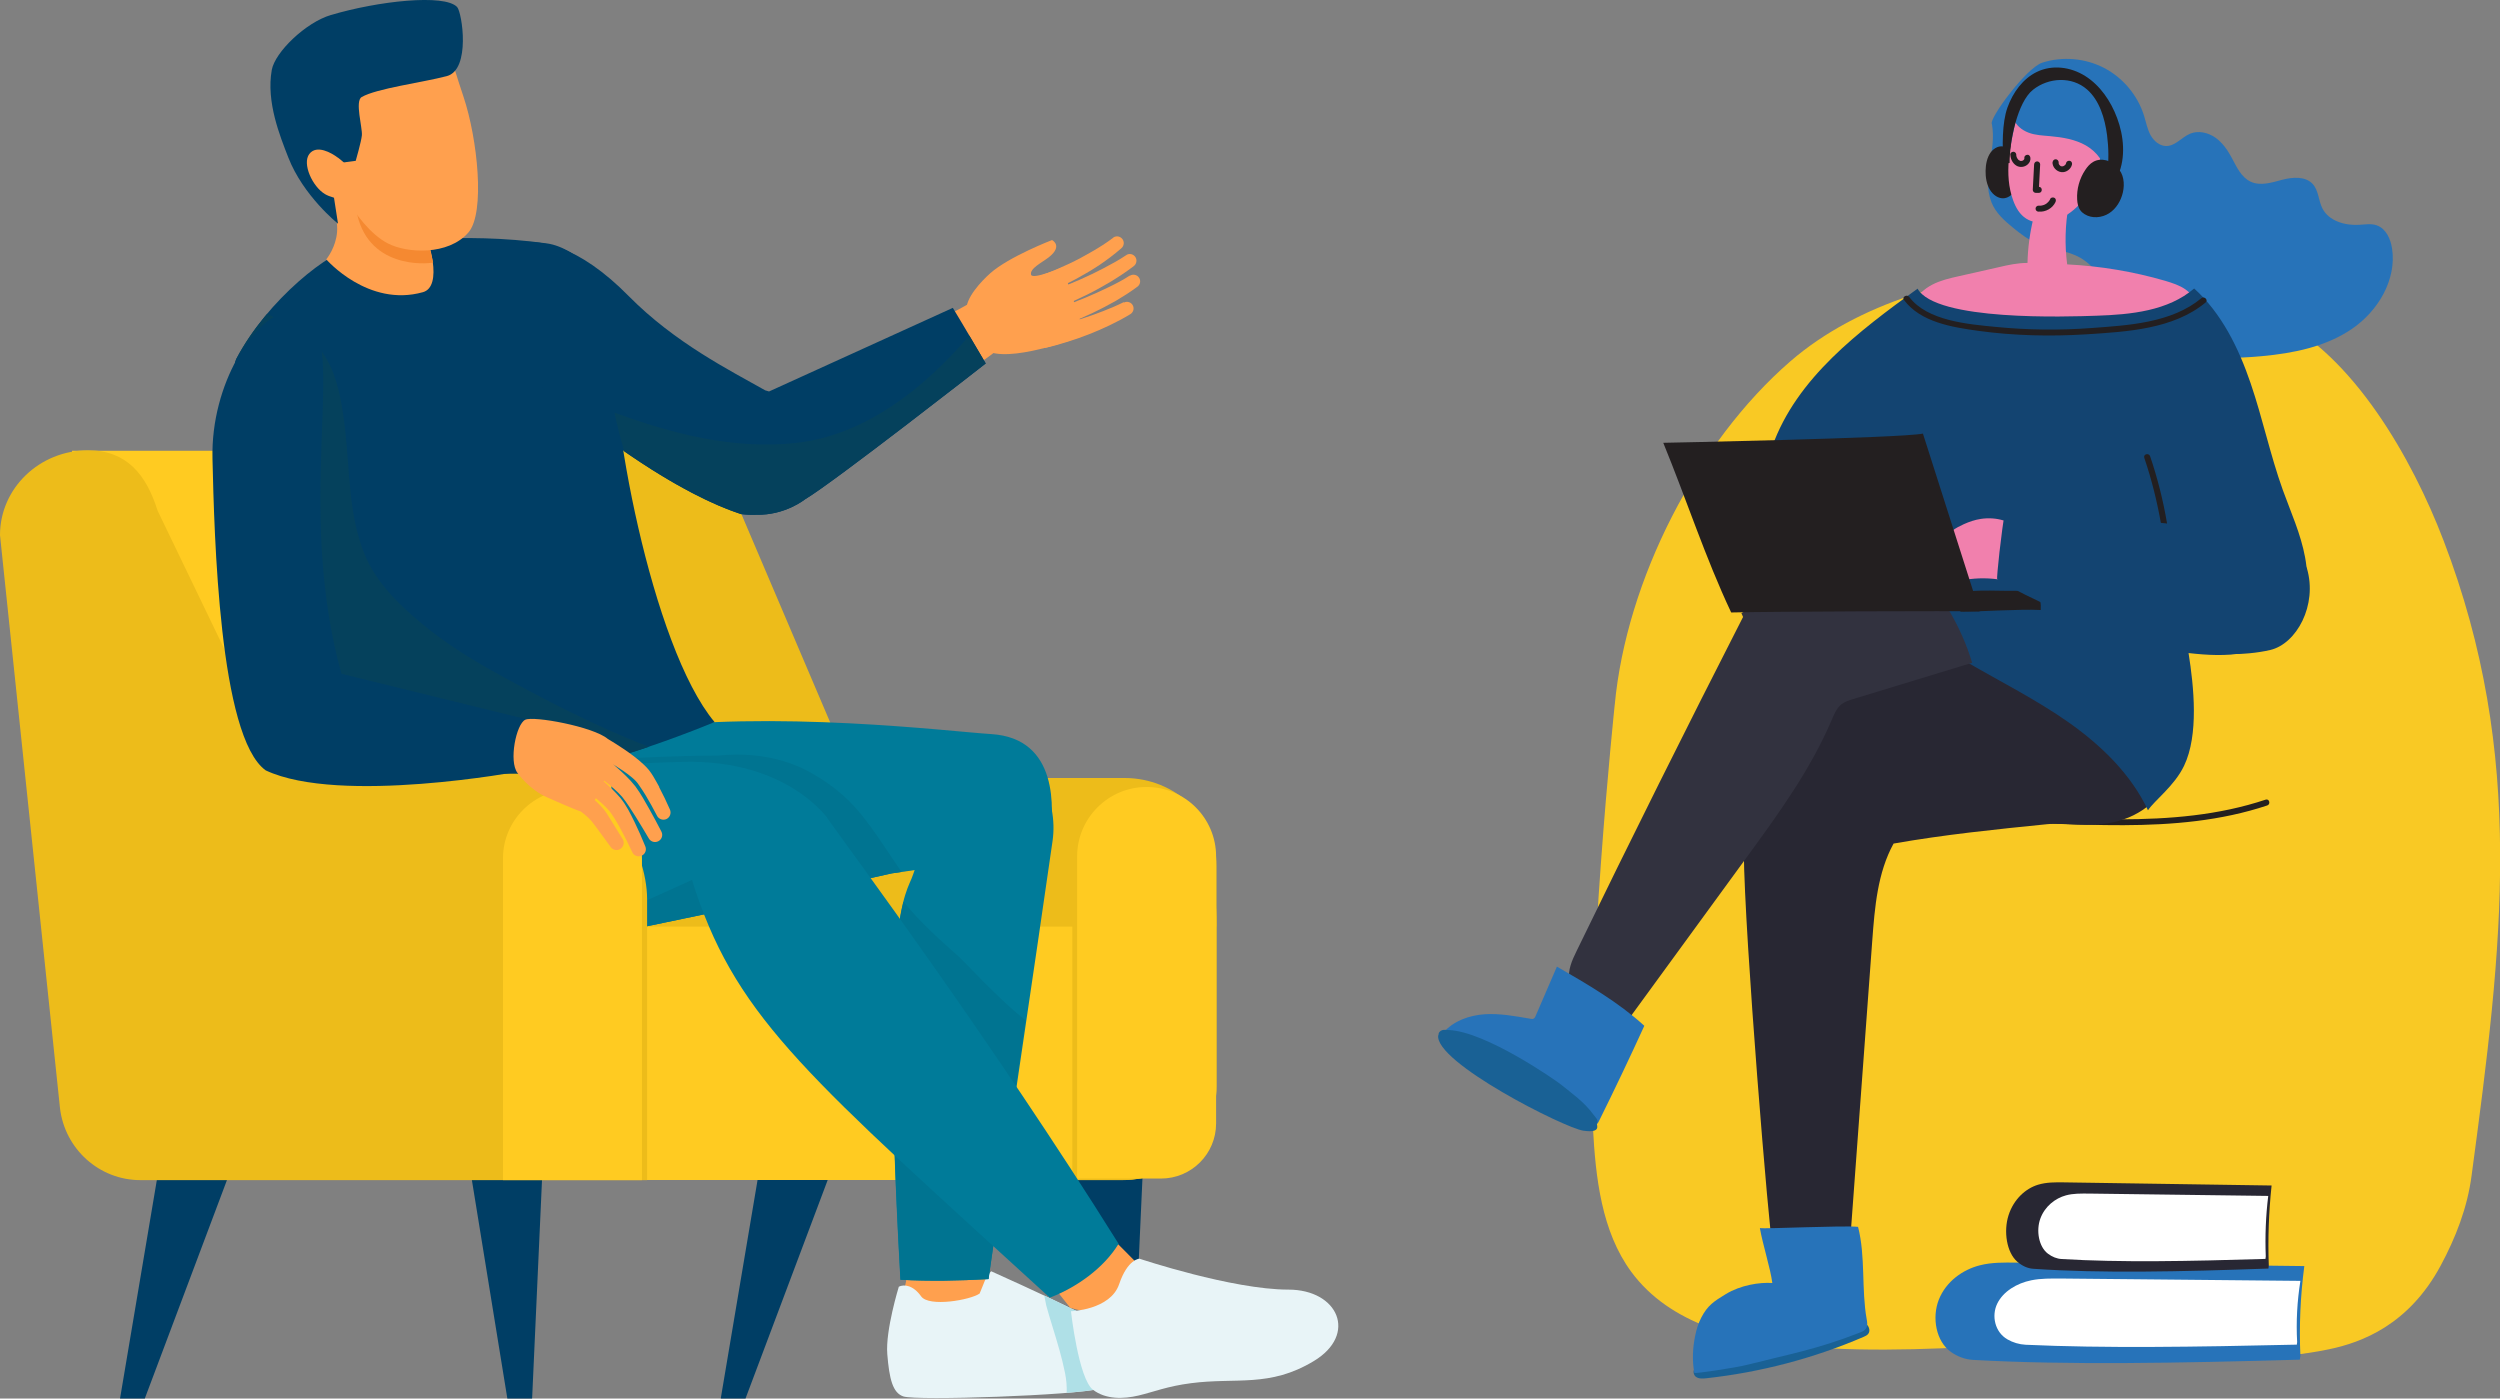 <?xml version="1.0" encoding="UTF-8"?> <svg xmlns="http://www.w3.org/2000/svg" id="_Слой_2" data-name="Слой 2" viewBox="0 0 223.07 124.79"><rect x="0" y="0" width="223.07" height="124.79" fill="#808080" stroke="none"/><defs><style> .cls-1 { fill: #edbc1a; } .cls-2 { fill: #e8f4f7; } .cls-3 { fill: #fff; } .cls-4 { fill: #32323f; } .cls-5 { fill: #134471; } .cls-6 { fill: #2773b9; } .cls-7 { fill: #003e65; } .cls-8 { fill: #05415c; } .cls-9 { fill: #f180ad; } .cls-10 { fill: #f58931; } .cls-11 { fill: #007491; } .cls-12 { fill: #f9c924; } .cls-13 { fill: #282733; } .cls-14 { fill: #196195; } .cls-15 { fill: #ffa04e; } .cls-16 { fill: #ffcb21; } .cls-17 { fill: #007b99; } .cls-18 { fill: #afe0e7; } .cls-19 { fill: #231f20; } </style></defs><g id="Layer_1" data-name="Layer 1"><g><g><path class="cls-12" d="m144.08,62.89c1.04-11.15,7.37-23.46,15.67-30.65,6.04-5.23,14.89-7.71,22.75-8.03,5.98-.25,15.07,1.58,20.52,4.16,6.94,3.29,12.22,12.55,15.01,19.85,7.38,19.27,5.26,36.16,2.5,56.71-.38,2.85-1.41,5.5-2.76,8.01-2.84,5.27-7.02,6.85-9.99,7.46-9.54,1.99-17.43-1.05-27.15-.48-6.6.39-13.22.78-19.8.23-5.68-.48-11.81-1.97-15.27-6.66-2.66-3.61-3.19-8.41-3.43-12.95-.67-12.74,1.95-37.67,1.95-37.67Z"></path><path class="cls-19" d="m146.59,73.95c9.95-.25,19.91-.72,29.86-.66,8.52.05,17.6,1.33,25.85-1.42.33-.11.19-.63-.14-.52-8.35,2.79-17.57,1.43-26.2,1.4-9.79-.03-19.59.41-29.37.66-.35,0-.35.55,0,.54h0Z"></path><path class="cls-6" d="m177.73,11.07c-.3-.45,3.08-5.03,4.5-5.48,1.81-.58,3.84-.4,5.53.48,1.68.88,2.99,2.45,3.55,4.26.18.58.29,1.18.57,1.71.29.53.81.99,1.41.99.82,0,1.39-.8,2.15-1.11.73-.29,1.58-.09,2.22.35.64.45,1.1,1.11,1.47,1.8.44.82.85,1.75,1.69,2.14.87.41,1.89.08,2.82-.17.93-.24,2.07-.33,2.72.38.53.58.51,1.47.86,2.17.58,1.14,2.03,1.55,3.3,1.47.52-.03,1.07-.13,1.56.05.82.29,1.23,1.21,1.36,2.07.42,2.79-1.26,5.59-3.6,7.18-2.34,1.59-5.21,2.16-8.02,2.42-2.21.21-4.47.24-6.63-.28-2.16-.51-4.24-1.62-5.61-3.36-1.35-1.71-2.06-4.05-3.96-5.14-1.19-.68-2.65-.73-3.91-1.29-.75-.33-1.4-.83-2.04-1.35-.8-.65-1.61-1.36-1.98-2.32-.9-2.35.5-4.51.04-6.99"></path><path class="cls-19" d="m178.91,13.12c-.46-.19-.99.06-1.3.5-.31.44-.43,1.04-.44,1.61-.01.59.09,1.21.38,1.69.29.49.78.82,1.27.77.46-.05.86-.42,1.1-.88s.35-1.01.4-1.55c.06-.59.05-1.23-.23-1.73-.27-.5-.89-.76-1.29-.4"></path><path class="cls-13" d="m194.89,67.27c-3.29,8.14-9.3,5.98-12.22,6.27-4.58.46-9.17.93-13.71,1.73-1.43,2.6-1.68,5.68-1.9,8.64-.64,8.73-1.28,17.47-1.93,26.2-1.61.81-5.35.02-7.14-.16-.73-6.99-2.86-33.88-2.3-35.68.36-1.15,1.01-2.18,1.65-3.2,1.26-2,2.53-4,3.8-6,.81-1.28,1.66-2.6,2.93-3.42,1.1-.71,2.41-.98,3.69-1.23,2.06-.41,8.95-1.57,11.01-1.98"></path><path class="cls-9" d="m179.93,10.52c-.58,2.43-1.15,5.02-.3,7.36.23.64.59,1.27,1.17,1.63.57.36,1.28.42,1.94.31,1.53-.25,2.83-1.34,3.61-2.68.78-1.34,1.1-2.9,1.23-4.44.13-1.56-.02-3.35-1.25-4.31-.68-.53-1.57-.71-2.43-.78-.83-.07-1.72-.04-2.42.41-.92.59-1.28,1.76-1.37,2.85"></path><path class="cls-9" d="m181.44,19.47c-.32,1.3-.5,2.64-.53,3.99-.87,0-1.72.18-2.56.38-1.2.27-2.39.54-3.59.81-.81.18-1.62.37-2.35.75-.73.38-1.39.97-1.67,1.75.41,1.24,1.94,1.63,3.24,1.79,4.1.49,8.24.51,12.36.52,1.79,0,3.6.01,5.36-.34,1.53-.31,3.01-.9,4.33-1.72-.07-.65-.5-1.21-1.03-1.58s-1.17-.57-1.79-.76c-2.85-.83-5.8-1.32-8.76-1.47-.23-1.75-.18-3.53.13-5.26-1.01.55-2.14.88-3.29.97"></path><path class="cls-6" d="m180.79,7.59c-.64.53-1.07,1.3-1.17,2.13-.03.27-.03.55.04.81.17.63.74,1.08,1.35,1.31s1.27.25,1.92.31c1.1.1,2.23.28,3.19.83.96.55,1.74,1.54,1.77,2.64,1.13-1.53.96-3.66.42-5.48-.3-1-.73-2.01-1.54-2.66-.51-.4-1.13-.63-1.76-.78-1.48-.36-3.25-.23-4.23.94"></path><path class="cls-19" d="m188.86,14.99c-.4-.69-1.39-.95-2.08-.55-.3.17-.53.44-.72.73-.51.76-.77,1.7-.72,2.62.02.36.09.73.31,1.01.1.13.23.23.37.32.65.4,1.53.32,2.17-.09.64-.41,1.06-1.12,1.23-1.86.18-.78.08-1.69-.51-2.23"></path><path class="cls-19" d="m178.76,14.55c-.1-1.47-.13-3.58.36-4.95.49-1.37,1.4-2.59,2.62-3.18,1.37-.67,3.02-.46,4.33.37s2.27,2.21,2.84,3.75c.6,1.61.77,3.51.09,5.08-.31-.13-.65-.19-.99-.16.17-1.12.14-2.27,0-3.39-.2-1.54-.69-3.13-1.79-4.09-1.35-1.18-3.42-1.08-4.82.03-1.4,1.11-2.09,4.63-2.09,6.54,0,0-.37.01-.53,0"></path><path class="cls-5" d="m171.11,25.75c-5.26,3.81-10.8,7.98-12.98,14.1-.39,1.1-.67,2.28-.52,3.44.28,2.15,1.91,3.83,3.52,5.29,4.38,3.97,9.19,7.49,14.3,10.46,3.07,1.79,6.26,3.38,9.17,5.43,2.9,2.05,5.55,4.61,7.06,7.83.56-.86,2.36-2.17,3.22-3.97,1.32-2.75.88-7.04.4-10.06,1.67.19,3.37.29,5.02-.03,1.65-.32,3.26-1.11,4.28-2.44,1.29-1.68,1.49-3.98,1.1-6.06-.38-2.08-1.27-4.03-1.99-6.02-1.12-3.12-1.8-6.39-2.87-9.52-1.07-3.14-2.58-6.23-5.04-8.46-2.33,2-5.64,2.33-8.71,2.43-2.58.09-14.38.51-15.98-2.43"></path><path class="cls-19" d="m174.93,54.58c1.72,0,5.38-.25,7.16-.15.04-.57-.05-1.14-.27-1.67-.02-.05-.05-.11-.1-.14-.06-.04-.14-.03-.21-.02-2.18.29-4.04-.08-6.58.22.31.6-.18,1.11,0,1.76"></path><path class="cls-4" d="m155.53,55.05c-5.05,9.89-10.01,19.83-14.86,29.82-.4.82-.81,1.72-.63,2.61.17.83.82,1.48,1.48,2.02.86.69,1.8,1.28,2.79,1.75.18.09.38.17.57.11.16-.05.28-.2.38-.34,3.51-4.82,7.03-9.64,10.54-14.45,2.87-3.93,5.76-7.9,7.66-12.38.21-.5.43-1.02.85-1.35.3-.23.67-.35,1.03-.46,3.54-1.08,7.09-2.16,10.63-3.24-.93-3.09-2.59-5.96-4.82-8.31-.4-.42-.82-.83-1.35-1.05-.92-.39-1.97-.16-2.93.11-4.01,1.11-7.89,2.73-11.49,4.82"></path><path class="cls-19" d="m191.33,40.85c.66,1.94,1.16,3.96,1.51,5.98.06.34.58.2.52-.14-.34-2.02-.85-4.04-1.51-5.98-.11-.33-.63-.19-.52.14h0Z"></path><path class="cls-9" d="m178.77,46.44c-.65-.2-1.35-.24-2.02-.14-.53.08-1.03.25-1.52.47-.71.32-1.38.74-1.86,1.35-.48.61-.76,1.41-.61,2.17.15.76.78,1.44,1.54,1.53.35.04.71-.04,1.06-.09,1.1-.18,2.23-.17,3.33.03-.18-1.81.63-3.6.58-5.42"></path><path class="cls-6" d="m138.92,86.25c-.57,1.35-1.32,3.03-1.89,4.38-.04.1-.09.21-.19.26-.09.05-.2.03-.29.01-1.35-.23-2.72-.49-4.09-.4-1.37.1-2.77.59-3.66,1.63,1.84,1.29,3.69,2.56,5.56,3.81.72.49,1.45.97,2.22,1.39.98.53,2.01.96,2.95,1.56.82.53,1.57,1.19,2.5,1.47.11.03.22.06.33.02.16-.05.25-.21.32-.36,1.39-2.81,2.74-5.64,4.04-8.49-2.33-2.12-5.08-3.71-7.8-5.28"></path><path class="cls-14" d="m128.33,92.37c-.37,2.4,11.27,8.28,12.95,8.52,1.7.24,1.13-.54,1.22-.68.17-.26-.16-.53-.34-.78-.82-1.12-1.91-1.87-2.88-2.66-.51-.41-6.74-4.74-10.01-4.86-.2,0-.4-.05-.59.01-.19.06-.35.24-.32.44"></path><path class="cls-6" d="m205.26,120.98c-.12-2.68,0-5.36.35-8.01-8.57-.1-17.15-.21-25.72-.31-1.08-.01-2.18-.03-3.23.24-1.54.39-3.02,1.45-3.66,3.06-.64,1.61-.25,3.75,1.09,4.68.58.41,1.27.66,1.95.7,8.4.47,18.15.29,29.17-.02"></path><path class="cls-3" d="m204.97,119.75c-.1-1.82,0-3.65.29-5.46-7.11-.07-14.23-.14-21.34-.21-.9,0-1.81-.02-2.68.16-1.28.26-2.5.99-3.03,2.08-.53,1.09-.21,2.55.91,3.19.48.28,1.05.45,1.62.48,6.97.32,15.06.2,24.2-.01"></path><path class="cls-13" d="m202.44,112.91c-.09-2.38,0-4.77.25-7.13-6.17-.09-12.34-.19-18.51-.28-.78-.01-1.57-.02-2.33.21-1.11.34-2.17,1.29-2.63,2.72-.46,1.43-.18,3.33.79,4.16.42.36.91.59,1.41.62,6.05.42,13.06.26,20.99-.02"></path><path class="cls-3" d="m202.17,112.11c-.07-1.8,0-3.62.22-5.4-5.34-.07-10.69-.14-16.03-.21-.68,0-1.36-.02-2.02.16-.96.26-1.88.98-2.28,2.06-.4,1.08-.15,2.53.68,3.15.36.27.79.45,1.22.47,5.24.32,11.31.2,18.18-.01"></path><path class="cls-14" d="m151.32,122.06c-.3.12-.25.6,0,.79.26.19.61.16.93.13,4.83-.53,9.59-1.78,14.05-3.7.14-.06.29-.13.39-.25.26-.31.04-.82-.32-1-.36-.18-.79-.12-1.19-.06-3.41.58-6.71,1.68-10,2.78-1.26.42-2.51.84-3.77,1.26"></path><path class="cls-6" d="m157.03,109.58c.26,1.49.95,3.62,1.11,4.9-1.14-.08-2.84.19-4.15.99-1.05.64-1.62,1-2.19,2.1-.26.5-.43,1.05-.54,1.6-.23,1.09-.28,2.23-.08,3.33.02.09,3.62-.44,4.8-.74,3.54-.9,6.15-1.37,9.74-2.77.31-.12.66-.21.81-.5.12-.24.08-.52.03-.78-.48-2.68-.09-5.6-.77-8.24-1.3-.14-8.31.2-8.75.11"></path><path class="cls-5" d="m205.83,50.69c-.52-1.26-2.49-2.5-5.28-3.05-3.62-.71-19.75-2.19-21.61-2.22-.38,2.08-.79,6.08-.74,6.26.06.21,14.9,8.5,24.36,6.32,2.35-.54,4.25-4,3.28-7.3"></path><path class="cls-19" d="m148.41,39.51c2.11,5.16,3.75,10.24,6.06,15.14,3.1-.08,20.35-.16,22.17-.09-1.69-5.29-3.37-10.58-5.06-15.87-2.06.41-23.17.82-23.17.82"></path><path class="cls-19" d="m179.38,13.79c.01.38.19.77.52.98s.77.15,1.05-.12c.15-.14.25-.36.22-.57-.02-.14-.11-.28-.27-.27-.13,0-.29.12-.27.27,0,.02,0,.04,0,.06,0,.01,0,.02,0,.03,0-.04,0-.06,0-.03,0,.02,0,.03-.01.05-.01.05.03-.06,0,0,0,.02-.02.03-.03.05-.02.04.04-.05,0,0-.01.01-.02.02-.03.03,0,0-.02.01-.02.02-.02.02-.02.01.02-.01-.01,0-.03.02-.04.03-.02.01-.04.02-.06.03-.05.03.06-.02,0,0-.02,0-.04.01-.06.02-.01,0-.03,0-.05,0,.05,0,.05,0,.02,0-.01,0-.02,0-.03,0-.02,0-.03,0-.05,0-.03,0-.02,0,.03,0-.01,0-.02,0-.03,0-.02,0-.04,0-.06-.02-.06-.02.04.02,0,0,0,0-.1-.06-.1-.06.03.03.04.03.01.01,0,0-.02-.01-.03-.02-.01-.01-.02-.02-.04-.04-.01-.02-.05-.08-.01-.01,0-.01-.02-.03-.03-.04-.02-.03-.04-.07-.06-.11,0-.01-.01-.02-.01-.03.02.04.02.04,0,.02,0-.02-.01-.03-.02-.05-.01-.04-.02-.08-.03-.12,0-.01,0-.02,0-.03,0,.04,0,.05,0,.02,0-.02,0-.05,0-.07,0-.14-.12-.28-.27-.27s-.28.12-.27.27h0Z"></path><path class="cls-19" d="m183.14,14.44c-.03.46.35.87.8.92.42.05.85-.27.94-.68.03-.14-.04-.3-.19-.33-.14-.03-.3.04-.33.19,0,.03-.03.07-.03.1.02-.04.02-.05,0-.02h0s-.02.05-.03.06c-.03.05.02-.02,0,0-.01.01-.02.03-.03.04s-.02.02-.04.03c-.05.04.02-.01,0,0-.03.02-.06.04-.09.06-.04.02.06-.02,0,0-.02,0-.03.01-.05.02s-.03,0-.05.01c-.05.01.06,0,0,0-.02,0-.08,0-.1,0,.04,0,.05,0,.03,0,0,0-.02,0-.02,0-.02,0-.03,0-.05-.01,0,0-.02,0-.02,0-.02,0-.01,0,.03.01-.01,0-.03-.02-.04-.02-.01,0-.03-.02-.04-.03-.05-.03.04.04,0,0-.02-.02-.05-.05-.07-.07-.04-.04.03.04,0,0,0-.01-.02-.03-.03-.04s-.02-.03-.02-.04c-.03-.05.02.05,0,0,0-.02-.01-.04-.02-.06,0-.01,0-.07,0-.02,0,.05,0-.01,0-.02,0-.02,0-.04,0-.06,0-.14-.13-.28-.27-.27-.15,0-.26.12-.27.27h0Z"></path><path class="cls-19" d="m181.5,14.67c-.04.76-.08,1.51-.12,2.27,0,.15.13.27.27.27.09,0,.18,0,.27,0,.35,0,.35-.54,0-.54-.09,0-.18,0-.27,0l.27.27c.04-.76.08-1.51.12-2.27,0-.15-.13-.27-.27-.27-.15,0-.26.12-.27.27h0Z"></path><path class="cls-19" d="m181.92,18.88c.6.06,1.24-.3,1.49-.86.06-.13.04-.3-.1-.37-.12-.06-.31-.04-.37.1-.02.05-.05.11-.09.16,0,.02-.02.03-.03.04-.03.04.03-.03,0,0-.02.02-.04.05-.06.07-.04.04-.09.08-.13.12-.03.02.05-.03,0,0-.01.01-.03.02-.04.03-.02.02-.05.03-.08.05s-.05.03-.08.04c-.01,0-.03.01-.04.02-.03.01.05-.02,0,0-.06.02-.11.04-.17.05-.03,0-.06,0-.09.02.06-.02.03,0,0,0-.01,0-.03,0-.04,0-.06,0-.13,0-.19,0-.14-.01-.28.13-.27.27,0,.16.12.26.27.27h0Z"></path><path class="cls-19" d="m169.89,26.77c1.49,1.99,4.32,2.43,6.63,2.75,3.19.44,6.45.51,9.66.31,3.57-.23,7.75-.45,10.62-2.84.27-.22-.12-.6-.38-.38-2.65,2.21-6.54,2.42-9.82,2.66-2.83.21-5.68.18-8.51-.1-2.46-.24-6.12-.53-7.73-2.67-.21-.28-.68,0-.47.27h0Z"></path></g><g><polygon class="cls-7" points="10.71 124.79 12.92 124.79 23.39 96.95 15.4 96.95 10.71 124.79"></polygon><polygon class="cls-7" points="45.27 124.79 47.48 124.79 48.74 96.95 40.75 96.95 45.27 124.79"></polygon><polygon class="cls-7" points="64.31 124.79 66.52 124.79 76.99 96.95 69 96.95 64.31 124.79"></polygon><polygon class="cls-7" points="98.87 124.12 101.08 124.12 102.34 96.29 94.35 96.29 98.87 124.12"></polygon><path class="cls-16" d="m100.34,70.48h-24.15l-11.32-27.63c-1-3.3-4.06-5.56-7.52-5.56-4.34,0-19.56,3.5-19.56,11.79v56.21h62.38c4.63,0,8.38-3.75,8.38-8.38v-14.31c0-8.47-3.67-12.13-8.21-12.13Z"></path><path class="cls-1" d="m95.69,78.74h12.7c.1.87.15,2.87.15,3.87v14.31c0,4.63-3.75,8.38-8.38,8.38h-4.48v-26.56Z"></path><path class="cls-1" d="m100.34,69.42h-24.15l-11.32-26.56c-1-3.17-4.06-5.34-7.52-5.34-4.34,0-19.56,3.37-19.56,7.52v37.64h70.76v-5.41c0-4.33-3.67-7.85-8.21-7.85Z"></path><path class="cls-16" d="m102.31,70.22c-3.42,0-6.2,2.78-6.2,6.2v28.74h7.48c2.72,0,4.92-2.2,4.92-4.92v-23.82c0-3.42-2.78-6.2-6.2-6.2Z"></path><g><path class="cls-15" d="m81.29,112.1c-.05.36-.75,3.7-.75,3.7,0,0,2.13,2.39,4.51,1.86,2.38-.53,3.75-1.91,3.75-1.91l-1.07-4-6.44.35Z"></path><path class="cls-2" d="m102.48,117.62c-1.72.04-4.57.3-6.79-.81-2.22-1.12-7.25-3.38-7.25-3.38,0,0-.36.36-.57.86-.16.38-.46,1.13-.46,1.13-.83.58-4.52,1.23-5.22.25-.7-.99-1.52-1.1-1.99-.86,0,0-1.2,3.89-1.03,6.01.18,2.24.49,3.46,1.43,3.78,1.18.4,15.34-.09,17.57-.69,2.23-.61,5.72-1.99,6.17-3.47.46-1.48-.16-2.85-1.88-2.81Z"></path><path class="cls-18" d="m102.48,117.62c-1.72.04-4.57.3-6.79-.81-.66-.33-1.56-.76-2.51-1.21.07.36.14.75.17.87.17.64.37,1.27.56,1.9.42,1.37.84,2.73,1.12,4.14.12.6.17,1.19.15,1.77,1.41-.12,2.5-.24,2.99-.38,2.23-.61,5.72-1.99,6.17-3.47.46-1.48-.16-2.85-1.88-2.81Z"></path><path class="cls-17" d="m88.43,65.5c-3.58-.22-19.53-2.21-32.07-.41-11.47,1.65-19.79,5.58-19.79,5.58l.51,4.61s3.66,10.34,13.64,8.71c6.59-1.07,28.85-6.06,28.85-6.06,0,0,5.66-.85,5.66-.71,4.79-2.82,3.5-.86,8.44-2.4.37-2.57.83-8.95-5.24-9.32Z"></path><path class="cls-11" d="m42.96,68.24c7.04-.11,14.06-.81,21.1-.82.27,0,4.24-.6,7.94,1.34,1.86.98,3.51,2.26,4.81,3.87,1.33,1.64,2.44,3.44,3.63,5.17-.51.07-.86.13-.86.13,0,0-22.26,4.99-28.85,6.06-9.98,1.63-13.64-8.71-13.64-8.71l-.51-4.61s2.39-1.13,6.38-2.43Z"></path><path class="cls-17" d="m92.94,69.64c-2.85,1.08-5.07.07-7.36,2.47-1.39,1.47-3.02,2.59-4.11,5.93-.61,1.87-2.99,3.16-1.13,36.15,2.63.14,5.25.09,7.86-.06,1.44-10.11,4.26-28.88,5.72-39.11.26-1.85-.12-3.69-.97-5.36v-.02Z"></path><path class="cls-11" d="m86.95,86.77c-.3-.31-.61-.62-.91-.93-.14-.14-.27-.28-.41-.41-1.74-1.55-3.55-3.14-5.01-4.98-.79,3.11-1.56,10.68-.27,33.74,2.63.14,5.25.09,7.86-.06.78-5.51,2.05-14.45,3.28-23.11-.96-.75-1.85-1.58-2.73-2.43-.62-.59-1.22-1.2-1.81-1.82Z"></path><path class="cls-15" d="m98.54,109.81c-.12-.07-6.27,2.82-6.27,2.82l3.23,4.07c6.07,1.77,6.46-3.47,6.46-3.47,0,0-3.3-3.35-3.42-3.42Z"></path><path class="cls-2" d="m114.96,115.07c-5.01,0-13.29-2.76-13.29-2.76,0,0-1.05.03-1.81,2.27-.78,2.31-4.3,2.42-4.3,2.42,0,0,.67,6.02,1.97,7.01,1.14.87,2.71.83,4.06.51,1.35-.32,2.57-.83,4.68-1.1,4.05-.53,7,.41,10.95-1.97,3.95-2.38,2.19-6.38-2.26-6.38Z"></path><path class="cls-17" d="m62.08,79.56c3.89,11.49,10.28,16.76,31.59,36.23,2.39-.91,4.83-2.65,6.14-4.81-11.51-18.41-23.97-35.11-25.97-37.95-2.06-2.93-16.5-7.49-11.76,6.53Z"></path><path class="cls-17" d="m73.84,73.03s-3.59-5.28-12.88-5.05c-9.29.23-14.91,1.15-14.91,1.15l2.98,15.14,24.8-11.23Z"></path></g><rect class="cls-16" x="6.43" y="40.22" width="48.12" height="56.55"></rect><g><g><path class="cls-15" d="m86.24,27.22c-.82.48-1.94,1.02-3.24,1.6.81,1.73,1.33,3.22,2.67,4.87,1.04-.91,2.22-1.55,3.2-2.37,2.74-2.26.37-5.89-2.63-4.1Z"></path><path class="cls-15" d="m92,24.51c-.14-.55.97-1.08,1.55-1.53,1.35-1.04.32-1.56.32-1.56,0,0-3.85,1.48-5.52,2.97-.74.66-2.24,2.21-2.12,3.37.17,1.66.15,3,2.1,3.66,2.5.84,8.47-1.53,8.47-1.53l-1.98-6.04s-2.7,1.14-2.82.66Z"></path><path class="cls-15" d="m99.3,21.23l-.02.02c-.57.43-1.23.85-1.88,1.22-.65.38-1.32.74-2,1.06-.69.31-1.37.63-2.08.89-.35.14-.71.26-1.06.38-.18.06-.36.11-.54.17l-.27.08-.13.04s-.1,0-.1.15v.05c0,.46.13.93.42,1.33.09.13.13.07.18.06l.14-.05.28-.1c.19-.07.38-.13.57-.2.37-.15.75-.28,1.12-.45.74-.31,1.46-.65,2.16-1.03.7-.38,1.39-.79,2.05-1.23.67-.46,1.29-.92,1.93-1.48.23-.2.27-.56.08-.81-.2-.26-.57-.32-.83-.12Z"></path><path class="cls-15" d="m100.49,22.78h-.02c-.62.42-1.32.8-2.01,1.16-.69.36-1.39.7-2.1,1.01-.71.31-1.43.61-2.16.87-.36.14-.73.26-1.1.38-.18.06-.37.12-.55.17l-.28.08-.14.04s-.1,0-.1.15v.04c0,.46.13.93.42,1.34.09.13.13.07.18.06l.14-.05.29-.1c.19-.07.39-.13.58-.2.38-.14.76-.28,1.14-.44.75-.3,1.5-.64,2.22-1,.73-.36,1.44-.76,2.13-1.17.7-.43,1.36-.86,2.04-1.38.24-.19.31-.54.14-.8-.18-.28-.55-.36-.82-.18Z"></path><path class="cls-15" d="m100.81,24.6h-.02c-.58.38-1.25.73-1.9,1.04-.65.32-1.32.62-1.99.9-.68.27-1.35.55-2.04.78-.34.13-.69.23-1.04.35-.17.06-.35.11-.52.16l-.26.08-.13.04s-.1,0-.1.15v.03c0,.47.14.94.42,1.35.09.13.12.08.17.07l.14-.05.27-.09c.18-.06.36-.12.54-.19.36-.13.72-.26,1.07-.4.71-.28,1.41-.58,2.1-.91.69-.33,1.36-.68,2.03-1.06.66-.39,1.3-.79,1.94-1.27.25-.18.32-.53.15-.79-.17-.28-.54-.36-.82-.19Z"></path><path class="cls-15" d="m100.27,26.97h-.02c-.56.28-1.18.54-1.79.78-.61.24-1.23.46-1.85.66-.63.19-1.25.4-1.88.56-.32.09-.63.16-.95.24-.16.04-.32.07-.48.11l-.24.05-.12.03s-.09,0-.09.14v.04c-.03.46.07.94.31,1.37.07.13.11.09.15.08l.13-.03.25-.06c.17-.04.33-.08.5-.13.33-.09.66-.19.99-.29.66-.2,1.31-.43,1.95-.68.64-.25,1.27-.52,1.89-.82.62-.3,1.22-.61,1.84-.99.26-.16.36-.49.23-.76-.14-.3-.5-.42-.79-.28Z"></path></g><path class="cls-7" d="m54.8,29.71c.37-4.26-3.31-7.61-5.99-7.99-7.74-1.07-14.39-.06-16.97.27-2.37.3-7.99,4.78-10.75,10.01-1.28,2.43,4.23,31.44,13.93,38.13,8.75.05,16.34-.64,28.74-5.7-5.63-6.73-9.54-28-8.96-34.72Z"></path><path class="cls-8" d="m23.84,27.99c.43.22.85.45,1.27.69.13.17.32.32.57.41.15.05.3.11.44.17.22.13.44.26.66.4.12.07.23.12.34.15,1.04.7,1.8,1.68,2.37,2.9.77,1.65,1.1,3.78,1.31,5.65.41,3.69.31,7.66,1.75,11.14.89,2.16,2.54,3.93,4.28,5.46,2.13,1.88,4.51,3.46,6.99,4.84,4.54,2.52,9.22,4.97,14.08,6.84-9.11,3.07-15.58,3.55-22.87,3.5-9.7-6.69-15.21-35.7-13.93-38.13.75-1.42,1.7-2.78,2.75-4.02Z"></path><path class="cls-7" d="m42.04,23.92s5.03-6.66,14.07,2.51c4.11,4.16,9.02,6.62,12.17,8.4.12.04.23.07.34.1l16.4-7.46s1.34,2.22,2.94,4.96c0,0-13.57,10.61-16.09,12.1-.05.03-1.8,1.46-4.39,1.4-.42.02-.87,0-1.36-.06-3.2-1.05-7.94-3.49-14.74-8.78-10.11-7.87-9.34-13.16-9.34-13.16Z"></path><path class="cls-8" d="m54.82,36.81c5.16,1.91,10.67,3.31,16.15,2.72,6.27-.68,11.52-4.92,15.52-9.58.43.73.93,1.58,1.46,2.48,0,0-13.57,10.61-16.09,12.1-.05.03-1.8,1.46-4.39,1.4-.42.02-.87,0-1.36-.06-2.47-.81-5.86-2.45-10.4-5.59-.35-1.14-.64-2.3-.89-3.47Z"></path></g><g><path class="cls-15" d="m29.9,14.38l-.79,2.17s.8,1.07.97,3.64c.09,1.36-.64,2.55-.97,2.95,0,0,3.73,4.31,8.63,2.93,1.79-.51.64-4.62-.3-6.39-1.15-2.18-7.54-5.29-7.54-5.29Z"></path><path class="cls-10" d="m31.2,15.05s.02.1.03.15c.15,1.14.36,2.27.54,3.41.85,5.45,6.38,4.95,6.88,4.81-.29-1.26-.71-2.81-1.21-3.75-.82-1.56-4.31-3.59-6.24-4.62Z"></path><path class="cls-15" d="m40.3,5.31s-6.28,1.32-10.66,3.58c-4.38,2.26-.31,5.76-.31,5.76,0,0,2.19,5.45,5.26,7.06,1.72.9,5.4,1.1,7.2-.96,1.53-1.75.81-8.41-.43-12.11-.56-1.66-1.06-3.34-1.06-3.34Z"></path><path class="cls-7" d="m29.52,1.34c-2.25.67-4.98,3.31-5.27,4.9-.51,2.86.73,5.89,1.47,7.8,1.34,3.45,4.44,5.92,4.44,5.92l-.82-5.3,2.4-.31s.5-1.73.55-2.28c.06-.67-.64-3.05-.02-3.41,1.32-.77,5.44-1.3,7.6-1.87,2.15-.57,1.36-5.69.92-6.16-1.11-1.2-7.08-.54-11.26.71Z"></path><path class="cls-15" d="m30.15,14.07c-.58-.44-1.9-1.19-2.55-.33-.66.86.28,2.92,1.4,3.58.76.45,2.8.9,2.67-.63-.13-1.53-.92-2.17-1.51-2.62Z"></path></g><path class="cls-1" d="m49.53,69.04h-24.15l-11.32-23.48c-1-3.19-2.74-5.38-6.2-5.38-4.34,0-7.86,3.39-7.86,7.57l5.35,51.1c.42,3.67,3.51,6.45,7.18,6.45h45.21v-25.09c0-4.36-3.67-11.17-8.21-11.17Z"></path><path class="cls-16" d="m51.08,70.43c-3.42,0-6.2,2.76-6.2,6.16v28.71h12.4v-28.71c0-3.4-2.78-6.16-6.2-6.16Z"></path><g><path class="cls-7" d="m25.32,27.96c-2.51.42-6.53,6.14-6.36,12.99.16,6.76.59,24.81,4.75,27.79,6.61,3.11,22.77.07,22.77.07l.75-4.57-16.76-4.12c-4.81-17.25,2.01-33.36-5.14-32.15Z"></path><path class="cls-15" d="m58.83,70.23c-.18-.33-.36-.66-.56-.99-.1-.16-.21-.33-.36-.52-.14-.17-.29-.33-.44-.47-.59-.56-1.2-1-1.82-1.42-.47-.32-.94-.61-1.42-.9-1.29-1.09-6.61-2.07-7.36-1.71-.82.39-1.48,3.71-.7,4.74,0,0,1.04,1.5,2.68,2.2.17.07,2.41,1.08,2.96,1.24.11.09.23.17.34.26.23.19.45.4.62.59.07.08.17.21.27.35l.29.39,1.15,1.57.02.03c.2.27.57.34.85.16.3-.19.39-.58.21-.88l-1.04-1.68-.26-.42c-.08-.14-.17-.28-.3-.45-.25-.32-.5-.57-.76-.81-.04-.04-.09-.08-.13-.12.03-.05.07-.11.1-.17.38.32.75.64,1.05.97.42.45.81,1.15,1.17,1.8.36.66.71,1.36,1.02,2.04h0c.14.32.51.46.82.33.33-.13.49-.51.35-.84-.3-.74-.61-1.45-.96-2.17-.36-.72-.68-1.43-1.27-2.16-.48-.56-.97-1.02-1.48-1.47,0-.02.02-.05.03-.07.02.02.04.03.06.05.57.45,1.14.92,1.56,1.41.4.49.82,1.17,1.21,1.78.39.63.78,1.27,1.16,1.92h0c.17.3.55.41.85.25.32-.16.44-.55.27-.87-.35-.68-.71-1.35-1.08-2.01-.39-.68-.72-1.31-1.24-2.02-.54-.68-1.11-1.2-1.7-1.72-.09-.08-.19-.16-.28-.24.01,0,.02.01.03.02.59.37,1.18.75,1.67,1.17.13.1.23.21.33.31.08.08.18.21.28.36.2.28.38.57.57.87.36.6.71,1.23,1.03,1.85h0c.15.31.52.44.83.31.32-.14.47-.52.33-.85-.3-.69-.62-1.35-.97-2.01Z"></path></g></g></g></g></svg> 